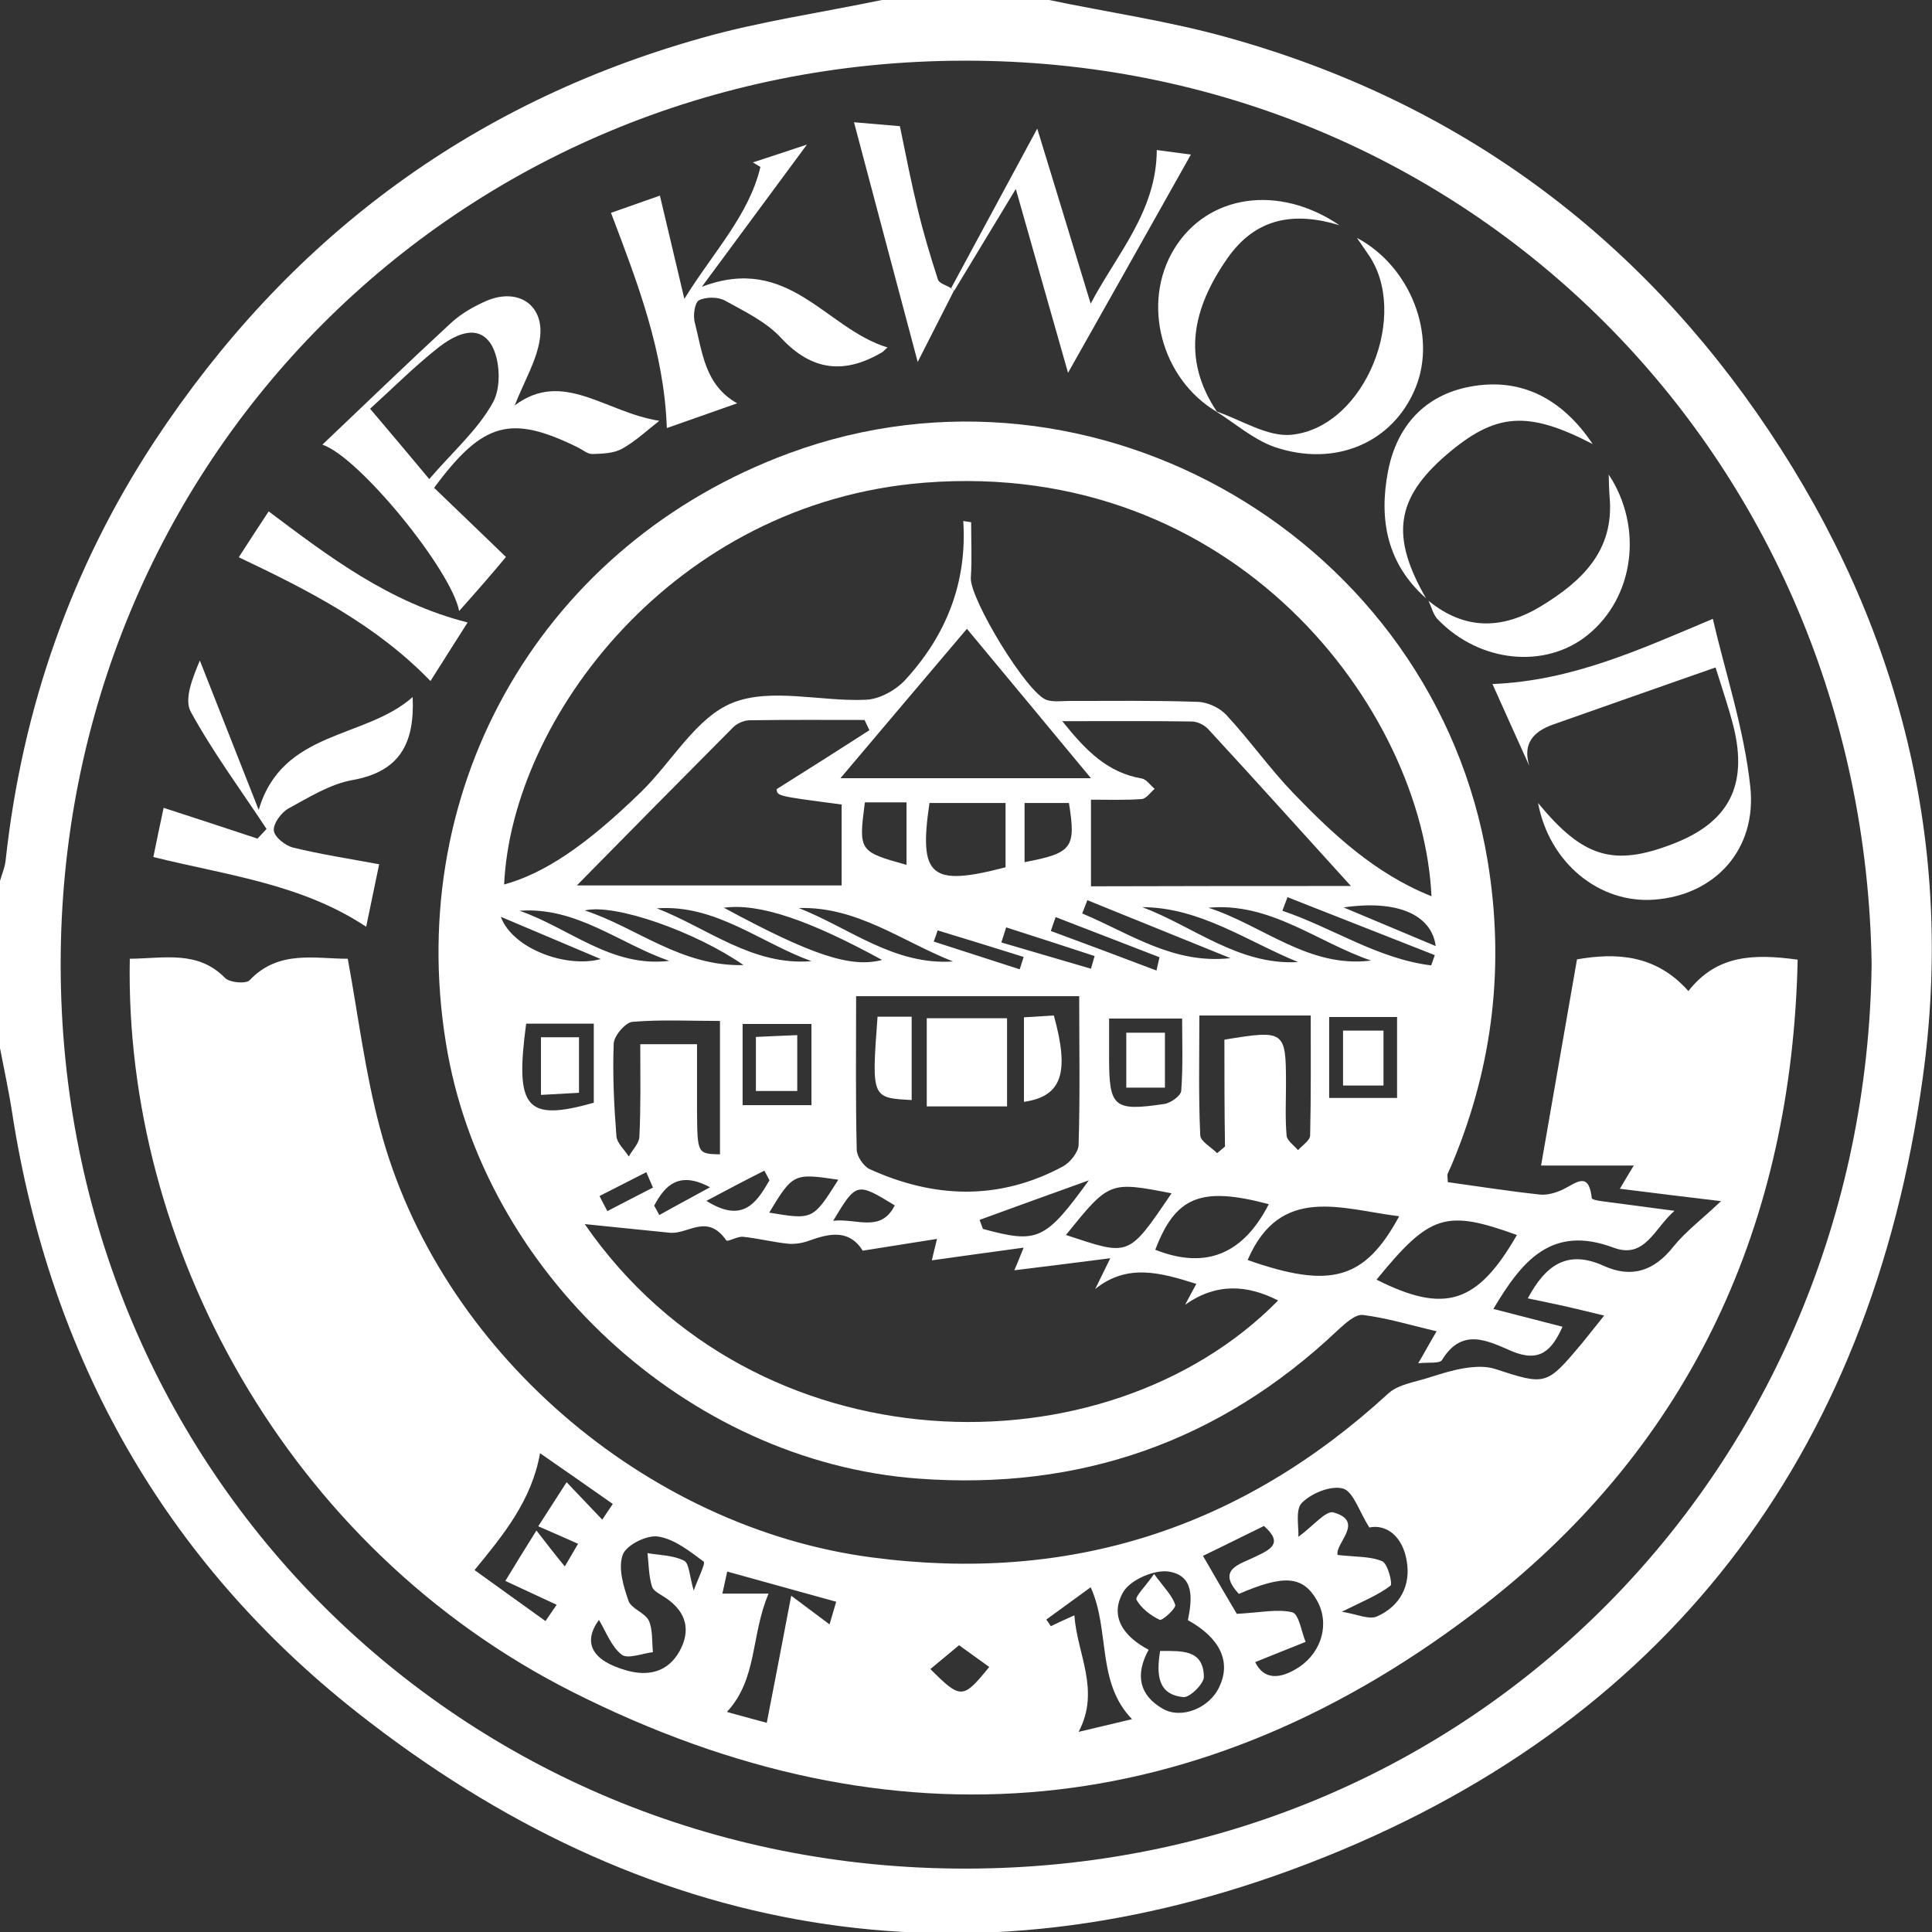 <?xml version="1.0" encoding="utf-8"?>
<!-- Generator: Adobe Illustrator 27.0.1, SVG Export Plug-In . SVG Version: 6.00 Build 0)  -->
<svg version="1.1" id="Layer_1" xmlns="http://www.w3.org/2000/svg" xmlns:xlink="http://www.w3.org/1999/xlink" x="0px" y="0px"
	 viewBox="0 0 64 64" style="enable-background:new 0 0 64 64;" xml:space="preserve">
<rect x="0" y="0" width="64" height="64" fill="#333333" stroke="none"/>
<style type="text/css">
	.st0{fill:#FFFFFF;}
</style>
<g>
	<g>
		<path class="st0" d="M34.75,0c1.97,0.41,3.98,0.7,5.91,1.24c7.59,2.11,13.58,6.51,17.94,13.03c4.34,6.49,6.17,13.72,5.09,21.46
			c-1.74,12.53-8.52,21.45-20.35,26c-11.33,4.36-22.03,2.48-31.53-5.02c-6.37-5.03-10.14-11.74-11.4-19.8
			C0.3,36.18,0.14,35.45,0,34.72c0-1.85,0-3.69,0-5.54c0.07-0.24,0.17-0.47,0.19-0.71c0.55-5.01,2.17-9.66,4.94-13.87
			C9.52,7.95,15.52,3.44,23.2,1.27c1.96-0.56,4-0.85,6.01-1.27C31.05,0,32.9,0,34.75,0z M62,31.94
			C61.75,15.15,48.65,1.99,31.96,2.01C15.13,2.02,1.99,15.33,2.01,31.97C2.02,48.76,15.31,61.92,32,61.9
			C48.82,61.89,61.79,48.58,62,31.94z"/>
		<path class="st0" d="M4.3,31.76c1.14-0.01,2.25-0.29,3.16,0.64c0.15,0.15,0.69,0.2,0.81,0.07c0.96-1.01,2.15-0.71,3.25-0.71
			c0.35,1.9,0.58,3.8,1.07,5.62c1.93,7.32,8.78,13.22,16.28,14.21c6.57,0.87,12.25-0.96,17.12-5.43c0.34-0.31,0.91-0.38,1.39-0.54
			c0.38-0.12,0.76-0.24,1.15-0.3c0.32-0.05,0.67-0.07,0.97,0.02c1.72,0.56,1.72,0.57,2.92-0.86c0.22-0.27,0.43-0.54,0.72-0.9
			c-0.5-0.12-0.9-0.22-1.3-0.31c-0.4-0.09-0.81-0.17-1.23-0.26c0.58-1.08,1.29-1.63,2.51-1.08c0.92,0.42,1.67,0.18,2.31-0.63
			c0.41-0.51,0.95-0.91,1.58-1.51c-1.24-0.15-2.25-0.27-3.35-0.41c0.15-0.26,0.27-0.45,0.46-0.77c-1.07,0-2.07,0-3.07,0
			c0.4-2.32,0.79-4.52,1.19-6.83c1.27-0.22,2.6-0.18,3.69,1.05c0.94-1.2,2.15-1.24,3.62-1.04c-0.19,8.71-3.5,16.01-10.36,21.36
			c-9.35,7.28-19.62,8.24-30.2,2.91C9.43,51.25,4.11,41.17,4.3,31.76z M39.35,53.67c0.14-0.68,0.23-1.48-0.64-1.61
			c-0.47-0.07-1.25,0.27-1.49,0.66c-0.5,0.84,0.03,1.51,0.83,1.93c-0.46,0.84-0.3,1.51,0.46,1.95c0.63,0.37,1.57-0.03,1.88-0.72
			C40.79,55.05,40.42,54.26,39.35,53.67z M22.98,52.69c0.16-0.44,0.4-0.91,0.33-0.96c-0.46-0.34-0.97-0.75-1.51-0.83
			c-0.37-0.06-1.05,0.28-1.17,0.6c-0.16,0.44,0.02,1.04,0.19,1.53c0.09,0.26,0.54,0.39,0.67,0.65c0.14,0.3,0.1,0.69,0.14,1.05
			c-0.35,0.04-0.84,0.24-1.04,0.08c-0.35-0.28-0.52-0.77-0.75-1.15c-0.54,0.75-0.25,1.35,0.93,1.68c0.72,0.2,1.36,0.04,1.74-0.64
			c0.38-0.69,0.23-1.29-0.43-1.75c-0.17-0.12-0.43-0.23-0.48-0.39c-0.11-0.35-0.11-0.74-0.15-1.11c0.41,0.07,0.86,0.07,1.21,0.25
			C22.83,51.78,22.84,52.21,22.98,52.69z M19.95,50.34c0.03-0.04,0.17-0.26,0.35-0.52c-0.85-0.6-1.65-1.15-2.41-1.68
			c-0.28,1.57-1.21,2.7-2.17,3.87c0.74,0.53,1.51,1.09,2.35,1.69c0.18-0.26,0.34-0.5,0.37-0.54c-0.59-0.27-1.11-0.52-1.7-0.79
			c0.38-0.63,0.65-1.06,1.03-1.67c0.38,0.49,0.65,0.84,0.94,1.19c0.15-0.26,0.32-0.55,0.44-0.75c-0.43-0.19-0.83-0.37-1.32-0.58
			c0.34-0.53,0.6-0.93,0.94-1.46C19.19,49.54,19.53,49.9,19.95,50.34z M40.97,53.46c0.79-0.04,1.35-0.17,1.84-0.05
			c0.22,0.06,0.3,0.64,0.44,0.98c-0.56,0.22-1.12,0.45-1.67,0.67c0.28,0.58,0.81,0.59,1.46,0.16c0.76-0.51,1.02-1.47,0.57-2.23
			c-0.46-0.79-1.09-0.83-2.57-0.19c-0.76-0.82,0.04-0.98,0.54-1.23c0.5-0.24,0.95-0.44,0.29-1.02c-0.66,0.32-1.31,0.65-2.02,0.99
			C40.3,52.32,40.7,53.01,40.97,53.46z M25.4,57.07c0.27-1.39,0.52-2.68,0.81-4.21c0.56,0.42,0.92,0.69,1.27,0.95
			c0.05-0.16,0.12-0.42,0.22-0.75c-1.22-0.34-2.39-0.66-3.61-1c-0.08,0.37-0.14,0.63-0.16,0.73c0.49,0,0.94,0,1.53,0
			c-0.59,1.38-0.36,2.82-1.38,3.92C24.61,56.86,25.11,56.99,25.4,57.07z M44.31,51.51c0.61,0.07,1.09,0.04,1.48,0.21
			c0.18,0.08,0.35,0.74,0.27,0.81c-0.41,0.31-0.9,0.51-1.61,0.86c0.5,0.08,0.91,0.28,1.18,0.15c0.75-0.34,1.11-1.02,0.97-1.83
			c-0.13-0.8-0.66-1.23-1.24-1.11c-0.34-0.54-0.53-1.19-0.87-1.29c-0.4-0.11-1.04,0.15-1.36,0.47c-0.23,0.22-0.1,0.81-0.12,1.13
			c0.47-0.34,0.91-0.88,1.16-0.81C45.23,50.4,44.22,51.12,44.31,51.51z M35.59,53.51c0.09,1.29,0.87,2.48,0.14,3.86
			c0.67-0.16,1.27-0.3,1.77-0.42c-1.19-1.23-0.72-2.94-1.37-4.37c-0.54,0.39-1,0.73-1.47,1.07c0.05,0.07,0.1,0.14,0.15,0.22
			C35.04,53.76,35.27,53.65,35.59,53.51z M31.77,54.5c-0.37,0.31-0.66,0.55-0.95,0.79c1.01,1.01,1.08,1,1.95-0.07
			C32.46,55,32.15,54.77,31.77,54.5z"/>
		<path class="st0" d="M47.96,39.16c1.01,0.14,2.02,0.3,3.04,0.41c0.25,0.03,0.55-0.06,0.78-0.17c0.43-0.21,0.85-0.62,0.95,0.29
			c0.01,0.08,0.5,0.12,0.78,0.16c0.6,0.08,1.2,0.16,1.96,0.26c-0.67,0.58-0.98,1.61-2.02,1.22c-2.06-0.77-3.04,0.45-3.98,2.03
			c0.76,0.2,1.49,0.38,2.29,0.59c-0.35,0.78-0.75,1.2-1.68,0.81c-0.77-0.33-1.64-0.81-2.31,0.29c-0.08,0.13-0.45,0.07-0.79,0.11
			c0.23-0.39,0.39-0.69,0.61-1.06c-0.86-0.2-1.64-0.44-2.44-0.54c-0.26-0.03-0.6,0.29-0.84,0.51c-3.91,3.7-8.56,5.31-13.9,4.91
			c-7.66-0.57-14.43-6.86-15.64-14.44C13.38,25.96,18.03,18,26.15,15.01c10.1-3.72,21.37,2.88,23.13,13.51
			c0.57,3.45,0.18,6.77-1.16,9.99c-0.05,0.13-0.12,0.26-0.17,0.39C47.94,38.97,47.96,39.04,47.96,39.16z M31.91,17.26
			c0.09,0.01,0.18,0.03,0.26,0.04c0,0.61,0.03,1.23-0.01,1.84c-0.04,0.69,1.87,3.85,2.52,4.05c0.23,0.07,0.49,0.03,0.74,0.03
			c1.42,0,2.84-0.02,4.26,0.03c0.33,0.01,0.73,0.2,0.95,0.44c0.77,0.83,1.43,1.77,2.21,2.58c1.32,1.37,2.71,2.67,4.58,3.42
			c-0.29-6.2-6.5-14.51-16.8-13.7c-8.33,0.66-13.67,7.83-13.92,13.31c1.31-0.36,2.68-1.26,4.53-3.06c1.03-1,1.83-2.48,3.04-2.96
			c1.28-0.51,2.94-0.03,4.42-0.1c0.45-0.02,0.99-0.32,1.3-0.66C31.34,21.05,32.04,19.31,31.91,17.26z M42.34,43.08
			c-1.04-0.53-2.06-0.58-3.08,0.14c0.12-0.23,0.24-0.45,0.37-0.69c-1.18-0.37-2.28-0.69-3.35,0.17c0.11-0.23,0.22-0.45,0.5-1.02
			c-1.23,0.16-2.21,0.28-3.18,0.4c0.03-0.06,0.11-0.26,0.31-0.75c-1.13,0.15-2.09,0.29-3.04,0.42c0.01-0.06,0.06-0.27,0.17-0.71
			c-0.93,0.15-1.72,0.27-2.46,0.39c-0.45-0.71-1.09-0.58-1.78-0.33c-0.22,0.08-0.47,0.12-0.69,0.1c-0.5-0.05-1-0.18-1.5-0.23
			c-0.18-0.02-0.51,0.18-0.55,0.12c-0.62-0.89-1.23-0.23-1.83-0.25c-0.93-0.09-1.85-0.19-2.86-0.29
			C25.02,48.73,36.64,48.88,42.34,43.08z M44.75,29.35c-1.59-1.75-3.15-3.49-4.73-5.2c-0.13-0.14-0.36-0.25-0.55-0.25
			c-1.37-0.02-2.74-0.01-4.28-0.01c0.79,0.99,1.51,1.71,2.64,1.9c0.15,0.03,0.28,0.23,0.42,0.34c-0.14,0.12-0.28,0.33-0.43,0.34
			c-0.55,0.04-1.11,0.02-1.68,0.02c0,1.06,0,1.96,0,2.87C39.09,29.35,41.96,29.35,44.75,29.35z M19.11,29.33c2.79,0,5.78,0,8.77,0
			c0-0.94,0-1.82,0-2.68c-2.14-0.28-2.14-0.28-2.15-0.51c1.1-0.69,2.09-1.32,3.07-1.95c-0.05-0.11-0.11-0.23-0.16-0.34
			c-1.27,0-2.54-0.01-3.8,0.01c-0.19,0-0.42,0.1-0.55,0.23C22.53,25.86,20.78,27.63,19.11,29.33z M28.36,33
			c0,1.77-0.02,3.42,0.02,5.08c0,0.22,0.22,0.54,0.41,0.64c2.14,0.98,4.3,1.06,6.42-0.08c0.24-0.13,0.51-0.47,0.52-0.71
			c0.05-1.62,0.02-3.24,0.02-4.93C33.24,33,30.88,33,28.36,33z M36.14,25.78c-1.43-1.72-2.8-3.38-4.11-4.95
			c-1.38,1.63-2.79,3.29-4.19,4.95c0.25,0,0.57,0,0.89,0C31.21,25.78,33.68,25.78,36.14,25.78z M40.56,34.44
			c2-0.33,2.04-0.3,2.04,1.47c0,0.57-0.03,1.14,0.02,1.7c0.01,0.17,0.24,0.33,0.38,0.49c0.14-0.16,0.4-0.32,0.4-0.49
			c0.03-1.3,0.02-2.6,0.02-3.97c-1.25,0-2.43,0-3.69,0c0,1.42-0.03,2.7,0.03,3.97c0.01,0.2,0.36,0.39,0.56,0.59
			c0.09-0.07,0.17-0.15,0.26-0.22C40.56,36.82,40.56,35.66,40.56,34.44z M21.21,34.59c0.69,0,1.24,0,1.88,0c0,0.78,0,1.48,0,2.19
			c0.01,1.44,0.01,1.44,0.76,1.46c0-1.44,0-2.88,0-4.42c-1.01,0-1.96-0.05-2.9,0.03c-0.23,0.02-0.61,0.46-0.62,0.72
			c-0.04,1.02,0.01,2.05,0.09,3.07c0.02,0.23,0.27,0.45,0.41,0.67c0.12-0.22,0.34-0.43,0.35-0.65
			C21.23,36.67,21.21,35.68,21.21,34.59z M41.33,41.74c2.76,0.97,3.88,0.65,5.02-1.45C44.46,40.06,42.41,39.22,41.33,41.74z
			 M45.6,42.39c2.26,1.14,3.34,0.8,4.65-1.48C47.89,40.06,47.37,40.22,45.6,42.39z M33.31,28.73c0-0.71,0-1.4,0-2.13
			c-0.89,0-1.71,0-2.52,0C30.43,29.04,30.82,29.38,33.31,28.73z M42.03,39.89c-2.25-0.6-3.09-0.25-3.76,1.51
			C39.94,42.06,41.18,41.55,42.03,39.89z M36.74,33.74c0,0.47,0,0.88,0,1.29c0,1.65,0.15,1.79,1.83,1.54
			c0.21-0.03,0.55-0.27,0.56-0.44c0.06-0.79,0.03-1.59,0.03-2.39C38.28,33.74,37.59,33.74,36.74,33.74z M35.31,40.91
			c2.12,0.7,2.05,0.75,3.5-1.38C36.75,39.13,36.75,39.13,35.31,40.91z M17.43,33.91c-0.38,2.82,0,3.25,2.24,2.62
			c0-0.86,0-1.73,0-2.62C18.88,33.91,18.18,33.91,17.43,33.91z M44.03,33.69c0,0.98,0,1.84,0,2.68c0.81,0,1.54,0,2.25,0
			c0-0.94,0-1.8,0-2.68C45.49,33.69,44.79,33.69,44.03,33.69z M24.6,33.92c0,0.92,0,1.77,0,2.69c0.78,0,1.5,0,2.28,0
			c0-0.92,0-1.78,0-2.69C26.09,33.92,25.37,33.92,24.6,33.92z M45.42,31.82c-1.79-0.61-3.34-1.94-5.39-1.75
			C41.83,30.65,43.35,32.08,45.42,31.82z M35.41,26.6c-0.54,0-1,0-1.47,0c0,0.71,0,1.33,0,1.96C35.52,28.26,35.65,28.09,35.41,26.6z
			 M22.17,31.83c-1.65-0.57-3.07-1.8-4.96-1.66C18.86,30.74,20.25,32.06,22.17,31.83z M43,31.87c-1.69-0.69-3.24-1.81-5.16-1.82
			C39.54,30.69,41.03,31.98,43,31.87z M31.57,31.85c-1.68-0.66-3.18-1.83-5.11-1.77C28.14,30.74,29.61,31.98,31.57,31.85z
			 M23.98,30.07c2.92,1.58,4.21,2,5.24,1.73C26.81,30.48,25.15,29.91,23.98,30.07z M26.88,31.84c-1.71-0.62-3.18-1.89-5.12-1.75
			C23.45,30.75,24.93,32,26.88,31.84z M19.37,30.16c1.72,0.56,3.18,1.86,5.26,1.81C23.05,30.87,20.37,29.92,19.37,30.16z
			 M36.07,39.1c-1.37,0.49-2.49,0.9-3.62,1.31c0.04,0.1,0.07,0.2,0.11,0.3C34.37,41.2,34.62,41.1,36.07,39.1z M42.65,29.72
			c-0.06,0.15-0.11,0.3-0.17,0.45c1.66,0.56,3.15,1.59,4.93,1.81c0.04-0.11,0.08-0.23,0.12-0.34C45.91,31,44.28,30.36,42.65,29.72z
			 M36.02,29.82c-0.06,0.15-0.11,0.29-0.17,0.44c1.58,0.66,3.01,1.69,4.91,1.48C39.18,31.1,37.6,30.46,36.02,29.82z M28.65,26.58
			c-0.21,1.61-0.2,1.63,1.38,2.07c0-0.68,0-1.36,0-2.07C29.54,26.58,29.13,26.58,28.65,26.58z M27.77,39.08
			c-1.48-0.22-1.5-0.21-2.29,1.09C26.93,40.41,26.93,40.41,27.77,39.08z M44.51,30.06c1.17,0.49,2.07,0.87,3.05,1.28
			C47.42,30.29,46.27,29.8,44.51,30.06z M38.31,32.15c0.03-0.15,0.07-0.29,0.1-0.44c-1.15-0.44-2.29-0.89-3.44-1.33
			c-0.05,0.15-0.11,0.3-0.16,0.46C35.98,31.27,37.15,31.71,38.31,32.15z M16.59,30.37c0.39,1.06,2.17,1.71,3.31,1.4
			C18.75,31.28,17.67,30.83,16.59,30.37z M23.4,39.78c1.21,0.76,1.66,0.06,2.09-0.68c-0.06-0.11-0.11-0.22-0.17-0.32
			C24.68,39.1,24.04,39.44,23.4,39.78z M33.33,30.72c-0.05,0.17-0.11,0.34-0.16,0.5c0.99,0.29,1.98,0.58,2.97,0.87
			c0.04-0.14,0.08-0.28,0.12-0.42C35.28,31.35,34.3,31.03,33.33,30.72z M27.6,40.44c0.78-0.09,1.58,0.41,2.04-0.51
			C28.38,39.16,28.37,39.16,27.6,40.44z M31.06,30.82c-0.04,0.12-0.08,0.25-0.13,0.37c0.95,0.31,1.9,0.61,2.85,0.92
			c0.04-0.14,0.09-0.27,0.13-0.41C32.96,31.4,32.01,31.11,31.06,30.82z M21.63,39.34c-0.07-0.17-0.15-0.34-0.22-0.51
			c-0.52,0.26-1.03,0.53-1.55,0.79c0.09,0.17,0.17,0.34,0.26,0.5C20.62,39.86,21.12,39.6,21.63,39.34z M23.52,39.33
			c-1.02-0.55-1.49-0.07-1.85,0.61c0.06,0.1,0.11,0.2,0.17,0.31C22.39,39.94,22.96,39.64,23.52,39.33z"/>
		<path class="st0" d="M15.21,20.24c-0.26-1.36-3.32-5.11-4.53-5.51c1.45-1.38,2.85-2.73,4.28-4.05c0.33-0.3,0.75-0.54,1.17-0.72
			c1.05-0.44,1.93,0.16,1.75,1.29c-0.11,0.71-0.51,1.37-0.83,2.18c1.6-1.2,3,0.23,4.79,0.51c-0.41,0.32-0.79,0.68-1.24,0.93
			c-0.28,0.15-0.65,0.16-0.98,0.17c-0.16,0-0.32-0.14-0.48-0.22c-2.22-1.09-3.14-0.85-4.76,1.34c0.82,0.79,1.66,1.59,2.38,2.29
			C16.34,18.96,15.79,19.59,15.21,20.24z M14.22,15.87c0.78-0.91,1.61-1.63,2.11-2.54c0.28-0.5,0.24-1.43-0.06-1.92
			c-0.45-0.72-1.24-0.3-1.77,0.12c-0.77,0.61-1.47,1.31-2.24,2.01C12.93,14.33,13.52,15.03,14.22,15.87z"/>
		<path class="st0" d="M50.95,26.6c1.49,1.81,2.5,2.12,4.48,1.35c1.84-0.71,2.47-1.93,2-3.86c-0.16-0.64-0.38-1.27-0.6-1.98
			c-1.86,0.65-3.62,1.27-5.38,1.89c-0.65,0.23-1.02,0.63-0.79,1.37c-0.41-0.9-0.81-1.8-1.22-2.71c2.64-0.11,4.85-1.13,7.3-2.16
			c0.4,1.74,1.03,3.62,1.24,5.55c0.23,2.11-1.19,3.6-3.16,3.75C52.98,29.95,51.32,28.58,50.95,26.6z"/>
		<path class="st0" d="M8.57,26.83c0.78-2.66,3.53-2.34,5.1-3.74c0.07,1.54-0.43,2.47-1.99,2.75c-0.74,0.13-1.44,0.57-2.12,0.94
			c-0.24,0.13-0.51,0.5-0.49,0.73c0.02,0.22,0.39,0.51,0.65,0.57c0.9,0.22,1.81,0.36,2.84,0.55c-0.12,0.59-0.29,1.39-0.43,2.07
			c-2.14-1.42-4.59-1.7-7.05-2.31c0.08-0.39,0.21-1.03,0.34-1.63c1.05,0.34,2.08,0.68,3.11,1.02c0.1-0.11,0.2-0.21,0.3-0.32
			c-0.85-1.29-1.77-2.53-2.51-3.88c-0.23-0.42,0.06-1.12,0.3-1.7C7.27,23.53,7.92,25.18,8.57,26.83z"/>
		<path class="st0" d="M24.42,13.36c-0.85,0.3-1.67,0.59-2.33,0.82c-0.09-2.54-0.97-4.81-1.85-7.13c0.46-0.16,1.11-0.39,1.62-0.57
			c0.25,1.06,0.5,2.1,0.81,3.42c0.98-1.58,2.14-2.77,2.52-4.37c-0.08-0.05-0.17-0.1-0.25-0.15c0.53-0.17,1.06-0.35,1.79-0.59
			c-1.18,1.6-2.23,3.02-3.48,4.71c2.89-1.1,4.1,1.39,6.15,2.01c-0.14,0.12-0.15,0.15-0.18,0.16c-1.24,0.73-2.32,0.63-3.35-0.48
			c-0.49-0.53-1.2-0.87-1.85-1.23c-0.23-0.13-0.64-0.13-0.87-0.01c-0.14,0.08-0.2,0.52-0.13,0.75
			C23.27,11.68,23.35,12.76,24.42,13.36z"/>
		<path class="st0" d="M31.51,9.54c0.9-1.67,1.8-3.34,2.85-5.28c0.65,2.12,1.21,3.96,1.77,5.8c0.86-1.64,2.18-3.05,2.19-5.09
			c0.3,0.04,0.77,0.1,1.13,0.15c-1.32,2.35-2.64,4.7-4.07,7.23c-0.6-2.1-1.14-4.02-1.73-6.09c-0.74,1.22-1.39,2.3-2.04,3.37
			C31.57,9.6,31.54,9.57,31.51,9.54z"/>
		<path class="st0" d="M7.91,18.46c0.32-0.5,0.7-1.08,0.99-1.52c2.01,1.51,3.99,3.02,6.59,3.68c-0.39,0.61-0.83,1.31-1.23,1.94
			C12.46,20.7,10.25,19.57,7.91,18.46z"/>
		<path class="st0" d="M40.27,13.62c0.84,0.28,1.72,0.87,2.53,0.78c2.43-0.26,3.93-4.03,2.5-6.01c-0.12-0.17-0.23-0.34-0.35-0.51
			c1.77,0.94,2.66,3.22,1.94,4.97c-0.74,1.81-2.66,2.65-4.69,1.95C41.51,14.55,40.91,14.02,40.27,13.62z"/>
		<path class="st0" d="M52.76,14.71c-2.16-1.12-3.22-1.04-4.85,0.36c-1.68,1.45-1.85,2.7-0.67,4.75c-1.29-1.14-1.57-2.6-1.26-4.21
			c0.29-1.5,1.22-2.52,2.71-2.8C50.43,12.48,51.78,13.25,52.76,14.71z"/>
		<path class="st0" d="M44.37,7.46c-1.49-0.45-2.77-0.26-3.72,1.11c-1.13,1.63-1.53,3.3-0.33,5.08c-1.86-1.09-2.52-3.62-1.42-5.41
			C40.01,6.43,42.37,6.1,44.37,7.46z"/>
		<path class="st0" d="M47.32,19.9c1.2,0.98,2.44,0.96,3.73,0.18c1.36-0.83,2.43-1.84,2.27-3.62c-0.02-0.24-0.02-0.49-0.03-0.74
			c1.15,1.74,0.85,4.06-0.69,5.31c-1.4,1.14-3.58,0.93-4.97-0.51C47.48,20.37,47.42,20.11,47.32,19.9z"/>
		<path class="st0" d="M31.6,9.63c-0.36,0.71-0.72,1.42-1.2,2.36c-0.74-2.79-1.42-5.32-2.11-7.94c0.56,0.05,1.16,0.1,1.52,0.13
			c0.21,1.02,0.38,1.89,0.59,2.75c0.19,0.79,0.42,1.56,0.67,2.33c0.04,0.13,0.29,0.19,0.44,0.29C31.54,9.57,31.57,9.6,31.6,9.63z"/>
		<path class="st0" d="M38.43,54.69c0.73,0,1.43-0.05,1.45,0.85c0.01,0.23-0.46,0.69-0.67,0.68C38.36,56.14,38.3,55.5,38.43,54.69z"
			/>
		<path class="st0" d="M38.23,52.14c0.33,0.45,0.6,0.71,0.7,1.02c0.04,0.11-0.42,0.53-0.51,0.5c-0.3-0.14-0.61-0.38-0.77-0.66
			C37.59,52.89,37.94,52.56,38.23,52.14z"/>
		<path class="st0" d="M30.7,36.65c0-1.01,0-1.92,0-2.92c0.86,0,1.72,0,2.66,0c0,0.91,0,1.84,0,2.92
			C32.53,36.65,31.68,36.65,30.7,36.65z"/>
		<path class="st0" d="M33.92,36.5c0-0.91,0-1.81,0-2.8c0.35-0.02,0.68-0.04,0.99-0.06C35.44,35.55,35.17,36.32,33.92,36.5z"/>
		<path class="st0" d="M29.07,33.68c0.39,0,0.73,0,1.13,0c0,0.95,0,1.86,0,2.76C28.87,36.37,28.87,36.37,29.07,33.68z"/>
		<path class="st0" d="M37.31,34.21c0.45,0,0.82,0,1.28,0c0,0.6,0,1.17,0,1.82c-0.42,0-0.82,0-1.28,0
			C37.31,35.41,37.31,34.84,37.31,34.21z"/>
		<path class="st0" d="M17.92,34.36c0.43,0,0.8,0,1.26,0c0,0.61,0,1.18,0,1.84c-0.39,0.02-0.76,0.04-1.26,0.07
			C17.92,35.63,17.92,35.05,17.92,34.36z"/>
		<path class="st0" d="M45.83,35.96c-0.48,0-0.88,0-1.34,0c0-0.63,0-1.21,0-1.82c0.47,0,0.88,0,1.34,0
			C45.83,34.74,45.83,35.29,45.83,35.96z"/>
		<path class="st0" d="M26.41,34.29c0,0.67,0,1.22,0,1.85c-0.44,0-0.87,0-1.37,0c0-0.58,0-1.13,0-1.79
			C25.47,34.33,25.88,34.31,26.41,34.29z"/>
	</g>
</g>
</svg>
